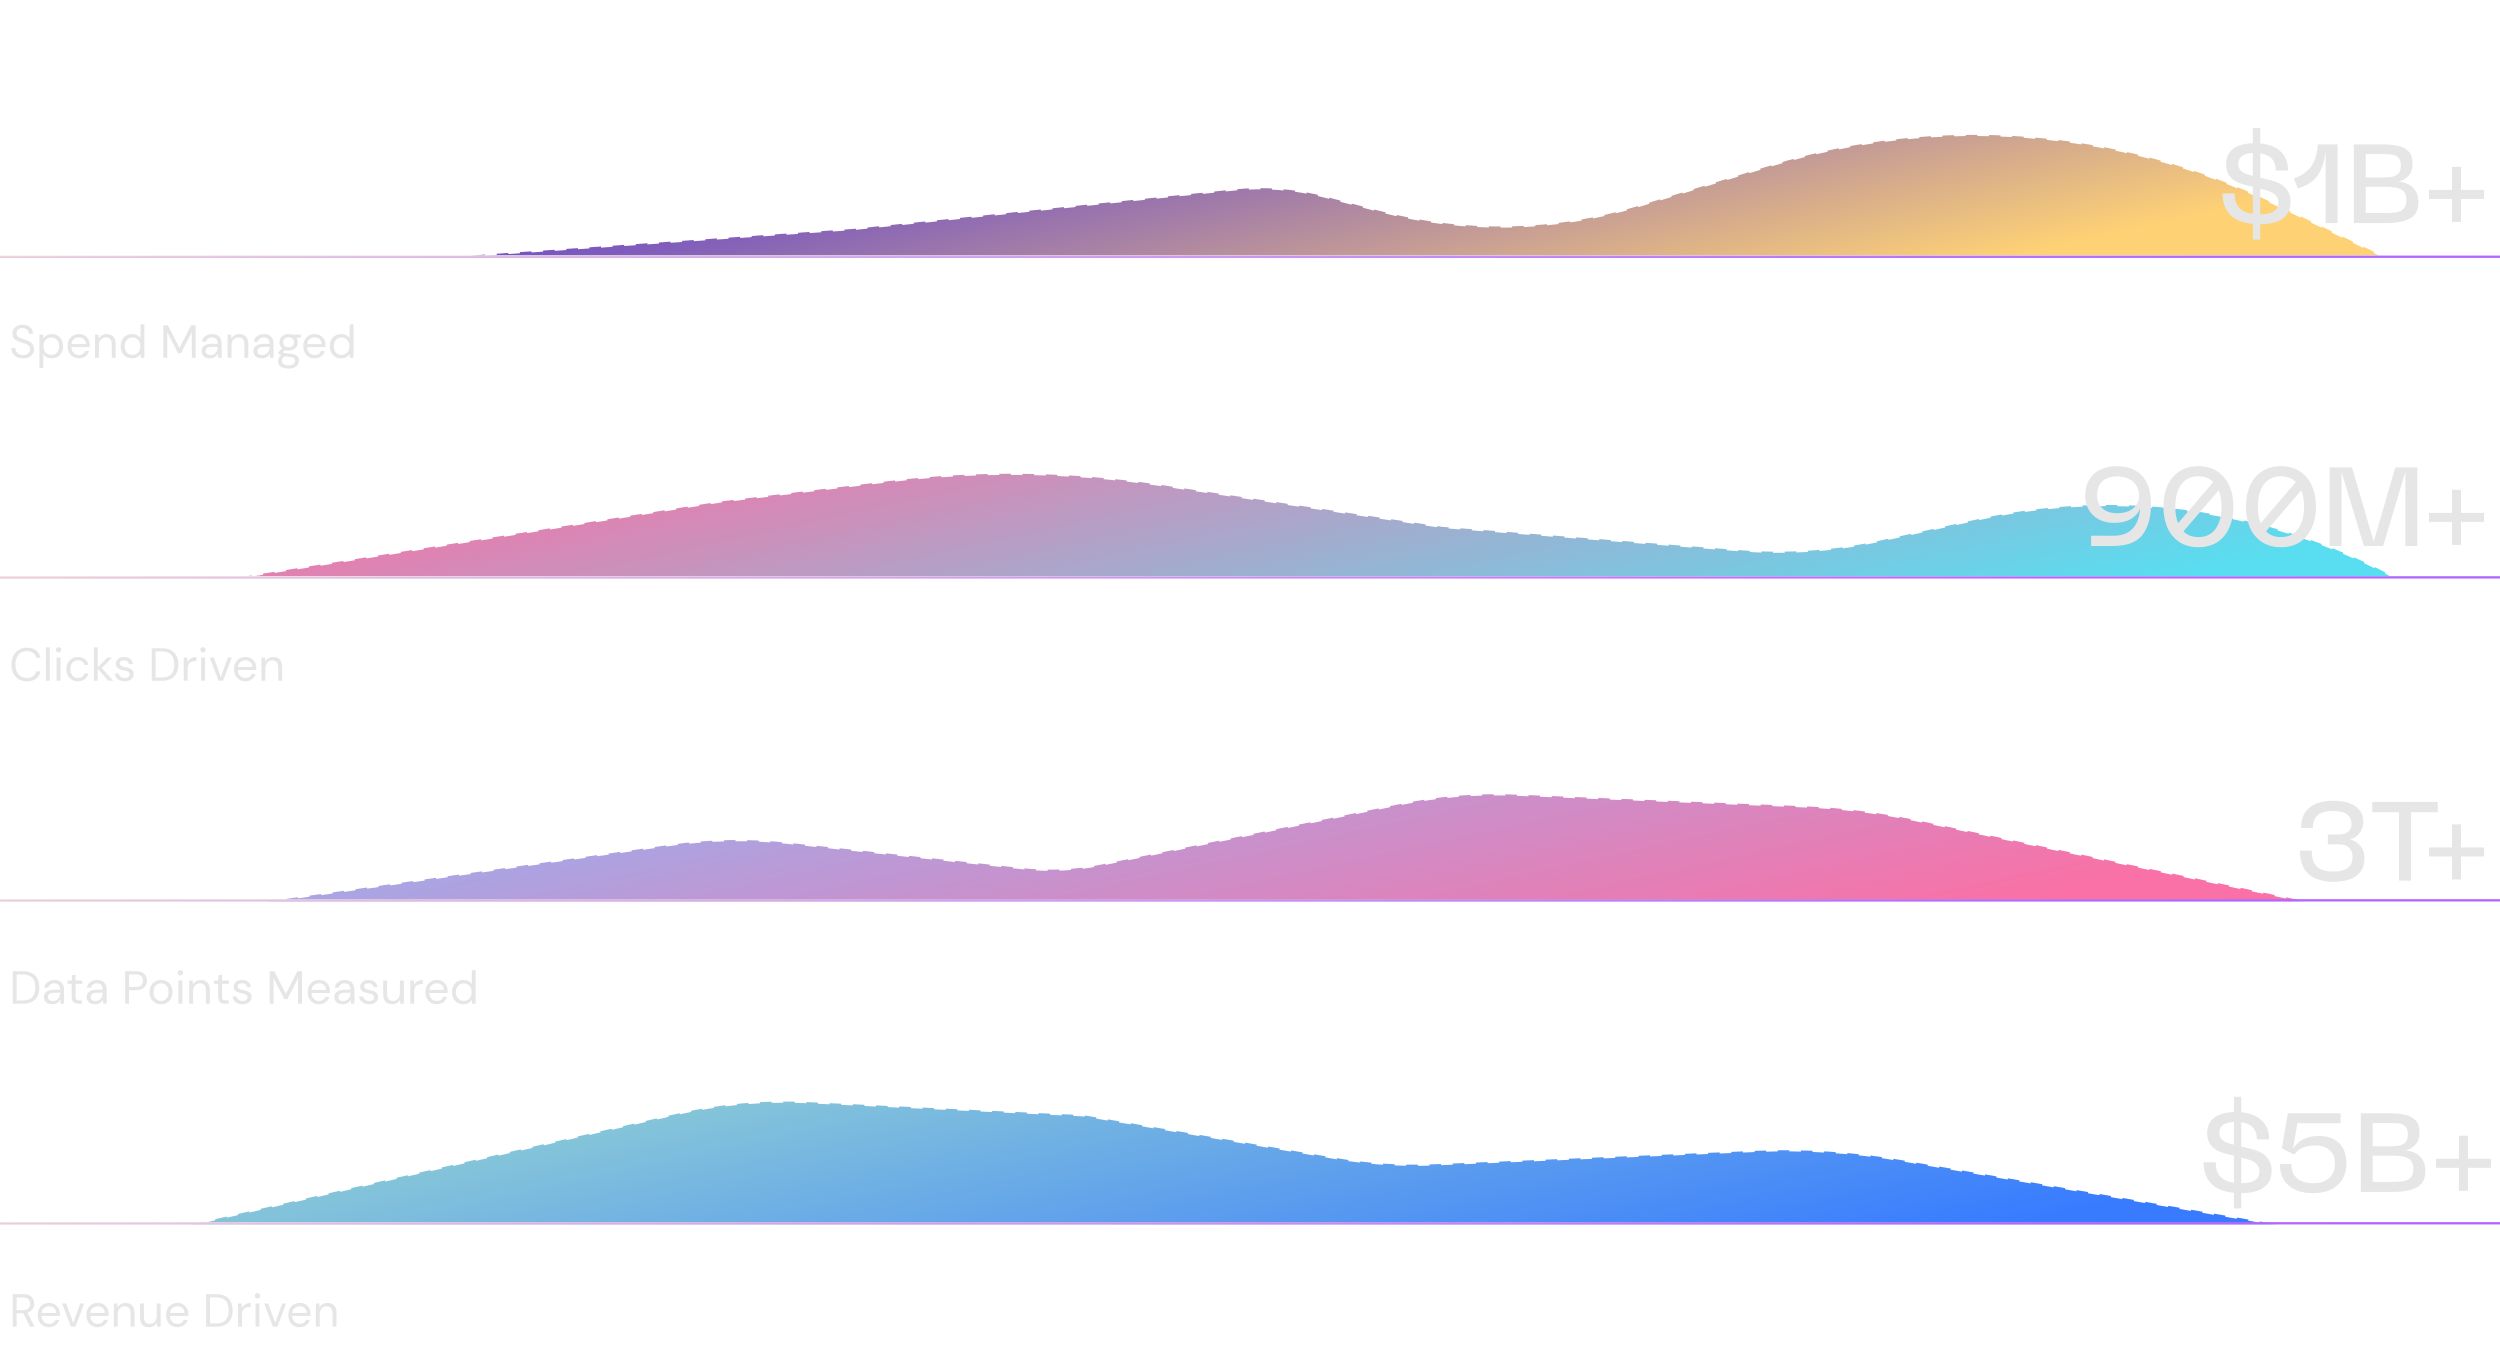 <svg width="1076" height="582" viewBox="0 0 1076 582" fill="none" xmlns="http://www.w3.org/2000/svg">
<g clip-path="url(#clip0_8152_3194)">
<g filter="url(#filter0_f_8152_3194)">
<path d="M550.785 122H30L367.5 98.5L530.899 81.561C544.049 80.198 557.337 81.217 570.126 84.568L593.995 90.823C630.609 100.418 669.17 99.638 705.365 88.569L762.746 71.022C834.269 49.15 911.412 55.068 978.762 87.595L1050 122H550.785Z" fill="url(#paint0_linear_8152_3194)"/>
<path d="M550.785 122H30L367.5 98.5L530.899 81.561C544.049 80.198 557.337 81.217 570.126 84.568L593.995 90.823C630.609 100.418 669.17 99.638 705.365 88.569L762.746 71.022C834.269 49.15 911.412 55.068 978.762 87.595L1050 122H550.785Z" stroke="white" stroke-dasharray="5 5"/>
</g>
</g>
<g clip-path="url(#clip1_8152_3194)">
<g filter="url(#filter1_f_8152_3194)">
<path d="M550.785 260H30L309.739 215.868L382.81 207.037C421.458 202.367 460.558 202.906 499.063 208.639L620.877 226.777L749.277 236.824C769.185 238.382 789.213 237.008 808.722 232.748L851.887 223.32C920.17 208.406 991.583 221.628 1050 260H550.785Z" fill="url(#paint1_linear_8152_3194)"/>
<path d="M550.785 260H30L309.739 215.868L382.81 207.037C421.458 202.367 460.558 202.906 499.063 208.639L620.877 226.777L749.277 236.824C769.185 238.382 789.213 237.008 808.722 232.748L851.887 223.32C920.17 208.406 991.583 221.628 1050 260H550.785Z" stroke="white" stroke-dasharray="5 5"/>
</g>
</g>
<g clip-path="url(#clip2_8152_3194)">
<g filter="url(#filter2_f_8152_3194)">
<path d="M550.785 400H30L288.87 363.542C305.572 361.19 322.502 360.918 339.272 362.733L440.262 373.664C451.5 374.881 462.859 374.358 473.938 372.114L603.402 345.889C619.434 342.641 635.798 341.334 652.142 341.995L776.135 347.007C792.49 347.668 808.762 349.68 824.785 353.022L1050 400H550.785Z" fill="url(#paint2_linear_8152_3194)"/>
<path d="M550.785 400H30L288.87 363.542C305.572 361.19 322.502 360.918 339.272 362.733L440.262 373.664C451.5 374.881 462.859 374.358 473.938 372.114L603.402 345.889C619.434 342.641 635.798 341.334 652.142 341.995L776.135 347.007C792.49 347.668 808.762 349.68 824.785 353.022L1050 400H550.785Z" stroke="white" stroke-dasharray="5 5"/>
</g>
</g>
<g clip-path="url(#clip3_8152_3194)">
<g filter="url(#filter3_f_8152_3194)">
<path d="M550.785 539H30L292.046 479.208C310.1 475.089 328.632 473.447 347.13 474.327L466.259 480L574.981 498.416C589.047 500.799 603.324 501.699 617.577 501.103L755.888 495.318C776.829 494.442 797.804 495.785 818.462 499.325L1050 539H550.785Z" fill="url(#paint3_linear_8152_3194)"/>
<path d="M550.785 539H30L292.046 479.208C310.1 475.089 328.632 473.447 347.13 474.327L466.259 480L574.981 498.416C589.047 500.799 603.324 501.699 617.577 501.103L755.888 495.318C776.829 494.442 797.804 495.785 818.462 499.325L1050 539H550.785Z" stroke="white" stroke-dasharray="5 5"/>
</g>
</g>
<path d="M911.095 200.632C915.767 200.632 919.383 202.008 921.943 204.76C924.503 207.512 925.783 211.56 925.783 216.904C925.783 222.6 924.551 227.048 922.087 230.248C919.623 233.416 915.383 235 909.367 235H900.007V230.584H909.703C916.647 230.584 920.455 226.696 921.127 218.92C920.263 220.872 918.871 222.392 916.951 223.48C915.063 224.536 912.743 225.064 909.991 225.064C907.463 225.064 905.255 224.568 903.367 223.576C901.479 222.552 900.023 221.16 898.999 219.4C897.975 217.608 897.463 215.576 897.463 213.304C897.463 210.744 898.007 208.52 899.095 206.632C900.183 204.712 901.751 203.24 903.799 202.216C905.879 201.16 908.311 200.632 911.095 200.632ZM902.599 213.112C902.599 215.48 903.351 217.368 904.855 218.776C906.391 220.184 908.503 220.888 911.191 220.888C914.103 220.888 916.407 220.2 918.103 218.824C919.799 217.416 920.647 215.528 920.647 213.16C920.647 211.656 920.279 210.296 919.543 209.08C918.839 207.864 917.783 206.888 916.375 206.152C914.967 205.416 913.271 205.048 911.287 205.048C908.503 205.048 906.359 205.752 904.855 207.16C903.351 208.568 902.599 210.552 902.599 213.112ZM946.194 235.528C943.026 235.528 940.306 234.792 938.034 233.32C935.762 231.816 934.034 229.752 932.85 227.128C931.698 224.472 931.122 221.448 931.122 218.056C931.122 214.664 931.698 211.656 932.85 209.032C934.034 206.408 935.762 204.36 938.034 202.888C940.306 201.384 943.026 200.632 946.194 200.632C949.362 200.632 952.082 201.384 954.354 202.888C956.626 204.36 958.338 206.408 959.49 209.032C960.674 211.656 961.266 214.664 961.266 218.056C961.266 221.448 960.674 224.472 959.49 227.128C958.338 229.752 956.626 231.816 954.354 233.32C952.082 234.792 949.362 235.528 946.194 235.528ZM936.258 218.056C936.258 220.872 936.658 223.24 937.458 225.16L952.626 207.448C950.93 205.816 948.786 205 946.194 205C942.994 205 940.53 206.168 938.802 208.504C937.106 210.84 936.258 214.024 936.258 218.056ZM939.762 228.712C941.394 230.344 943.538 231.16 946.194 231.16C949.394 231.16 951.842 229.992 953.538 227.656C955.266 225.32 956.13 222.12 956.13 218.056C956.13 215.272 955.73 212.92 954.93 211L939.762 228.712ZM981.725 235.528C978.557 235.528 975.837 234.792 973.565 233.32C971.293 231.816 969.565 229.752 968.381 227.128C967.229 224.472 966.653 221.448 966.653 218.056C966.653 214.664 967.229 211.656 968.381 209.032C969.565 206.408 971.293 204.36 973.565 202.888C975.837 201.384 978.557 200.632 981.725 200.632C984.893 200.632 987.613 201.384 989.885 202.888C992.157 204.36 993.869 206.408 995.021 209.032C996.205 211.656 996.797 214.664 996.797 218.056C996.797 221.448 996.205 224.472 995.021 227.128C993.869 229.752 992.157 231.816 989.885 233.32C987.613 234.792 984.893 235.528 981.725 235.528ZM971.789 218.056C971.789 220.872 972.189 223.24 972.989 225.16L988.157 207.448C986.461 205.816 984.317 205 981.725 205C978.525 205 976.061 206.168 974.333 208.504C972.637 210.84 971.789 214.024 971.789 218.056ZM975.293 228.712C976.925 230.344 979.069 231.16 981.725 231.16C984.925 231.16 987.373 229.992 989.069 227.656C990.797 225.32 991.661 222.12 991.661 218.056C991.661 215.272 991.261 212.92 990.461 211L975.293 228.712ZM1002.67 201.16H1012.32L1021.63 233.176L1030.94 201.16H1040.4V235H1035.26V203.176L1025.71 235H1017.41L1007.81 203.176V235H1002.67V201.16ZM1055.32 220.744V210.808H1059.21V220.744H1069.15V224.632H1059.21V234.52H1055.32V224.632H1045.43V220.744H1055.32Z" fill="#E6E6E6"/>
<path d="M994.987 366.088C994.987 369.352 995.739 371.672 997.243 373.048C998.747 374.424 1001.07 375.112 1004.2 375.112C1009.77 375.112 1012.55 373.032 1012.55 368.872C1012.55 367.144 1012.03 365.8 1010.97 364.84C1009.91 363.88 1008.46 363.4 1006.6 363.4H1001.9V359.176H1006.6C1008.39 359.176 1009.75 358.776 1010.68 357.976C1011.61 357.176 1012.07 356.072 1012.07 354.664C1012.07 350.92 1009.42 349.048 1004.11 349.048C1001.13 349.048 998.939 349.64 997.531 350.824C996.155 352.008 995.467 353.848 995.467 356.344H990.379C990.379 352.44 991.595 349.512 994.027 347.56C996.491 345.608 999.947 344.632 1004.39 344.632C1008.43 344.632 1011.56 345.432 1013.8 347.032C1016.04 348.632 1017.16 350.824 1017.16 353.608C1017.16 355.528 1016.63 357.176 1015.58 358.552C1014.55 359.928 1013.15 360.824 1011.35 361.24C1013.18 361.72 1014.68 362.648 1015.87 364.024C1017.05 365.4 1017.64 367.224 1017.64 369.496C1017.64 372.76 1016.47 375.256 1014.14 376.984C1011.8 378.68 1008.57 379.528 1004.44 379.528C999.867 379.528 996.299 378.456 993.739 376.312C991.179 374.136 989.899 370.728 989.899 366.088H994.987ZM1049.19 345.16V349.576H1037.67V379H1032.53V349.576H1021.01V345.16H1049.19ZM1055.32 364.744V354.808H1059.21V364.744H1069.15V368.632H1059.21V378.52H1055.32V368.632H1045.43V364.744H1055.32Z" fill="#E6E6E6"/>
<path d="M977.699 503.832C977.699 510.2 973.347 513.432 964.643 513.528V520.104H961.475V513.384C957.155 512.968 953.891 511.64 951.683 509.4C949.507 507.16 948.419 504.104 948.419 500.232H953.651C953.651 502.856 954.291 504.904 955.571 506.376C956.883 507.816 958.851 508.712 961.475 509.064V497.4L957.491 496.392C952.467 495.08 949.955 492.2 949.955 487.752C949.955 484.872 950.931 482.664 952.883 481.128C954.867 479.592 957.731 478.76 961.475 478.632V472.056H964.643V478.728C968.547 479.08 971.523 480.28 973.571 482.328C975.619 484.344 976.643 487.032 976.643 490.392H971.363C971.363 486.104 969.123 483.64 964.643 483V493.464L969.539 494.664C972.259 495.368 974.291 496.504 975.635 498.072C977.011 499.608 977.699 501.528 977.699 503.832ZM955.187 487.608C955.187 488.728 955.555 489.672 956.291 490.44C957.027 491.208 958.227 491.816 959.891 492.264L961.475 492.648V482.856C957.283 483.048 955.187 484.632 955.187 487.608ZM964.643 509.256C967.331 509.224 969.299 508.792 970.547 507.96C971.827 507.096 972.467 505.8 972.467 504.072C972.467 502.856 972.035 501.816 971.171 500.952C970.339 500.056 969.059 499.384 967.331 498.936L964.643 498.264V509.256ZM995.491 513.528C991.171 513.528 987.715 512.456 985.123 510.312C982.531 508.168 981.235 505.064 981.235 501H986.227C986.227 503.656 987.027 505.704 988.627 507.144C990.259 508.552 992.563 509.256 995.539 509.256C998.547 509.256 1000.87 508.52 1002.5 507.048C1004.13 505.544 1004.95 503.432 1004.95 500.712C1004.95 498.216 1004.18 496.312 1002.64 495C1001.14 493.656 999.043 492.984 996.355 492.984C992.259 492.984 989.299 494.312 987.475 496.968L982.099 494.232L984.691 479.16H1007.39V483.432H988.819L986.899 494.472C989.171 490.76 992.867 488.904 997.987 488.904C1001.7 488.904 1004.61 489.928 1006.72 491.976C1008.83 494.024 1009.89 496.888 1009.89 500.568C1009.89 504.664 1008.61 507.848 1006.05 510.12C1003.49 512.392 999.971 513.528 995.491 513.528ZM1016.08 479.16H1028.08C1031.12 479.16 1033.6 479.4 1035.52 479.88C1037.44 480.36 1038.89 481.208 1039.89 482.424C1040.88 483.608 1041.37 485.272 1041.37 487.416C1041.37 489.592 1040.78 491.336 1039.6 492.648C1038.45 493.96 1037.02 494.792 1035.33 495.144C1037.98 495.4 1040.06 496.28 1041.57 497.784C1043.1 499.256 1043.87 501.32 1043.87 503.976C1043.87 507.336 1042.67 509.688 1040.27 511.032C1037.87 512.344 1034.38 513 1029.81 513H1016.08V479.16ZM1030 508.68C1032.01 508.68 1033.63 508.552 1034.85 508.296C1036.09 508.008 1037.04 507.464 1037.68 506.664C1038.35 505.832 1038.69 504.632 1038.69 503.064C1038.69 500.856 1037.97 499.368 1036.53 498.6C1035.12 497.8 1032.94 497.4 1030 497.4H1021.21V508.68H1030ZM1028.41 493.368C1030.21 493.368 1031.66 493.256 1032.78 493.032C1033.9 492.776 1034.77 492.296 1035.37 491.592C1036.01 490.856 1036.33 489.784 1036.33 488.376C1036.33 486.84 1036.03 485.72 1035.42 485.016C1034.81 484.28 1033.98 483.816 1032.93 483.624C1031.87 483.432 1030.37 483.336 1028.41 483.336H1021.21V493.368H1028.41ZM1058.32 498.744V488.808H1062.21V498.744H1072.15V502.632H1062.21V512.52H1058.32V502.632H1048.43V498.744H1058.32Z" fill="#E6E6E6"/>
<path d="M9.94 154.24C8.913 154.24 8.02 154.053 7.26 153.68C6.5 153.307 5.913 152.787 5.5 152.12C5.087 151.453 4.88 150.68 4.88 149.8H6.64C6.64 150.347 6.767 150.853 7.02 151.32C7.273 151.773 7.64 152.14 8.12 152.42C8.613 152.687 9.22 152.82 9.94 152.82C10.567 152.82 11.1 152.72 11.54 152.52C11.993 152.307 12.333 152.02 12.56 151.66C12.8 151.3 12.92 150.893 12.92 150.44C12.92 149.88 12.8 149.433 12.56 149.1C12.333 148.753 12.013 148.473 11.6 148.26C11.2 148.047 10.733 147.86 10.2 147.7C9.68 147.54 9.133 147.36 8.56 147.16C7.48 146.787 6.673 146.327 6.14 145.78C5.62 145.22 5.36 144.493 5.36 143.6C5.36 142.84 5.533 142.173 5.88 141.6C6.24 141.027 6.747 140.58 7.4 140.26C8.067 139.927 8.853 139.76 9.76 139.76C10.653 139.76 11.427 139.927 12.08 140.26C12.747 140.593 13.267 141.053 13.64 141.64C14.013 142.213 14.2 142.88 14.2 143.64H12.44C12.44 143.253 12.34 142.873 12.14 142.5C11.94 142.127 11.633 141.82 11.22 141.58C10.82 141.327 10.313 141.2 9.7 141.2C9.193 141.187 8.74 141.273 8.34 141.46C7.953 141.633 7.647 141.887 7.42 142.22C7.207 142.553 7.1 142.96 7.1 143.44C7.1 143.893 7.193 144.26 7.38 144.54C7.58 144.82 7.86 145.06 8.22 145.26C8.593 145.447 9.027 145.62 9.52 145.78C10.013 145.94 10.56 146.12 11.16 146.32C11.84 146.547 12.44 146.827 12.96 147.16C13.493 147.48 13.907 147.893 14.2 148.4C14.507 148.907 14.66 149.553 14.66 150.34C14.66 151.007 14.48 151.64 14.12 152.24C13.773 152.827 13.253 153.307 12.56 153.68C11.867 154.053 10.993 154.24 9.94 154.24ZM16.962 158.4V144.02H18.482L18.642 145.66C18.855 145.34 19.129 145.04 19.462 144.76C19.795 144.467 20.195 144.233 20.662 144.06C21.129 143.873 21.669 143.78 22.282 143.78C23.255 143.78 24.109 144.013 24.842 144.48C25.575 144.933 26.142 145.553 26.542 146.34C26.955 147.127 27.162 148.027 27.162 149.04C27.162 150.04 26.955 150.933 26.542 151.72C26.142 152.507 25.569 153.127 24.822 153.58C24.089 154.02 23.235 154.24 22.262 154.24C21.449 154.24 20.729 154.073 20.102 153.74C19.475 153.407 18.989 152.94 18.642 152.34V158.4H16.962ZM22.082 152.78C22.735 152.78 23.315 152.627 23.822 152.32C24.342 152 24.742 151.56 25.022 151C25.315 150.427 25.462 149.76 25.462 149C25.462 148.253 25.315 147.6 25.022 147.04C24.742 146.467 24.342 146.027 23.822 145.72C23.315 145.4 22.735 145.24 22.082 145.24C21.415 145.24 20.822 145.4 20.302 145.72C19.795 146.027 19.395 146.467 19.102 147.04C18.822 147.6 18.682 148.253 18.682 149C18.682 149.76 18.822 150.427 19.102 151C19.395 151.56 19.795 152 20.302 152.32C20.822 152.627 21.415 152.78 22.082 152.78ZM33.961 154.24C33.014 154.24 32.174 154.027 31.441 153.6C30.708 153.16 30.128 152.547 29.701 151.76C29.288 150.973 29.081 150.053 29.081 149C29.081 147.947 29.288 147.033 29.701 146.26C30.114 145.473 30.688 144.867 31.421 144.44C32.168 144 33.028 143.78 34.001 143.78C34.974 143.78 35.808 144 36.501 144.44C37.194 144.867 37.721 145.433 38.081 146.14C38.454 146.847 38.641 147.62 38.641 148.46C38.641 148.593 38.641 148.733 38.641 148.88C38.641 149.027 38.634 149.193 38.621 149.38H30.341V148.08H36.981C36.954 147.173 36.654 146.467 36.081 145.96C35.521 145.453 34.814 145.2 33.961 145.2C33.388 145.2 32.854 145.327 32.361 145.58C31.868 145.833 31.468 146.207 31.161 146.7C30.868 147.193 30.721 147.807 30.721 148.54V149.1C30.721 149.927 30.874 150.62 31.181 151.18C31.488 151.727 31.888 152.14 32.381 152.42C32.874 152.687 33.401 152.82 33.961 152.82C34.654 152.82 35.228 152.667 35.681 152.36C36.148 152.04 36.488 151.607 36.701 151.06H38.361C38.188 151.66 37.901 152.2 37.501 152.68C37.114 153.16 36.621 153.54 36.021 153.82C35.434 154.1 34.748 154.24 33.961 154.24ZM40.888 154V144.02H42.408L42.508 145.78C42.828 145.167 43.288 144.68 43.888 144.32C44.488 143.96 45.168 143.78 45.928 143.78C46.715 143.78 47.395 143.94 47.968 144.26C48.541 144.567 48.988 145.04 49.308 145.68C49.628 146.32 49.788 147.127 49.788 148.1V154H48.108V148.28C48.108 147.267 47.881 146.507 47.428 146C46.988 145.48 46.361 145.22 45.548 145.22C44.974 145.22 44.461 145.36 44.008 145.64C43.568 145.907 43.215 146.307 42.948 146.84C42.694 147.36 42.568 148 42.568 148.76V154H40.888ZM56.833 154.24C55.859 154.24 54.999 154.013 54.253 153.56C53.519 153.107 52.946 152.487 52.533 151.7C52.133 150.9 51.933 149.993 51.933 148.98C51.933 147.98 52.133 147.087 52.533 146.3C52.946 145.513 53.526 144.9 54.273 144.46C55.019 144.007 55.879 143.78 56.853 143.78C57.666 143.78 58.386 143.947 59.013 144.28C59.653 144.613 60.139 145.08 60.473 145.68V139.6H62.153V154H60.633L60.473 152.36C60.259 152.68 59.986 152.987 59.653 153.28C59.319 153.56 58.919 153.793 58.453 153.98C57.986 154.153 57.446 154.24 56.833 154.24ZM57.033 152.78C57.699 152.78 58.286 152.627 58.793 152.32C59.299 152 59.693 151.56 59.973 151C60.266 150.427 60.413 149.76 60.413 149C60.413 148.253 60.266 147.6 59.973 147.04C59.693 146.467 59.299 146.027 58.793 145.72C58.286 145.4 57.699 145.24 57.033 145.24C56.379 145.24 55.793 145.4 55.273 145.72C54.766 146.027 54.366 146.467 54.073 147.04C53.793 147.6 53.653 148.253 53.653 149C53.653 149.76 53.793 150.427 54.073 151C54.366 151.56 54.766 152 55.273 152.32C55.793 152.627 56.379 152.78 57.033 152.78ZM70.304 154V140H72.264L77.264 149.78L82.244 140H84.224V154H82.544V143L77.904 152.02H76.644L71.984 143.02V154H70.304ZM90.399 154.24C89.572 154.24 88.885 154.1 88.339 153.82C87.805 153.54 87.405 153.167 87.139 152.7C86.872 152.22 86.739 151.707 86.739 151.16C86.739 150.48 86.912 149.907 87.259 149.44C87.619 148.973 88.119 148.613 88.759 148.36C89.399 148.107 90.159 147.98 91.039 147.98H93.719C93.719 147.367 93.619 146.853 93.419 146.44C93.232 146.027 92.952 145.72 92.579 145.52C92.205 145.307 91.752 145.2 91.219 145.2C90.579 145.2 90.019 145.367 89.539 145.7C89.059 146.02 88.765 146.487 88.659 147.1H86.939C87.019 146.38 87.265 145.78 87.679 145.3C88.092 144.807 88.612 144.433 89.239 144.18C89.865 143.913 90.525 143.78 91.219 143.78C92.139 143.78 92.905 143.953 93.519 144.3C94.145 144.633 94.612 145.107 94.919 145.72C95.239 146.32 95.399 147.027 95.399 147.84V154H93.899L93.799 152.22C93.665 152.5 93.492 152.767 93.279 153.02C93.079 153.26 92.839 153.473 92.559 153.66C92.292 153.833 91.979 153.973 91.619 154.08C91.259 154.187 90.852 154.24 90.399 154.24ZM90.659 152.82C91.139 152.82 91.565 152.727 91.939 152.54C92.325 152.34 92.652 152.073 92.919 151.74C93.185 151.407 93.385 151.033 93.519 150.62C93.652 150.207 93.719 149.773 93.719 149.32V149.28H91.179C90.525 149.28 89.999 149.36 89.599 149.52C89.212 149.68 88.932 149.893 88.759 150.16C88.585 150.427 88.499 150.733 88.499 151.08C88.499 151.427 88.579 151.733 88.739 152C88.899 152.267 89.139 152.473 89.459 152.62C89.792 152.753 90.192 152.82 90.659 152.82ZM97.958 154V144.02H99.478L99.578 145.78C99.898 145.167 100.358 144.68 100.958 144.32C101.558 143.96 102.238 143.78 102.998 143.78C103.785 143.78 104.465 143.94 105.038 144.26C105.611 144.567 106.058 145.04 106.378 145.68C106.698 146.32 106.858 147.127 106.858 148.1V154H105.178V148.28C105.178 147.267 104.951 146.507 104.498 146C104.058 145.48 103.431 145.22 102.618 145.22C102.045 145.22 101.531 145.36 101.078 145.64C100.638 145.907 100.285 146.307 100.018 146.84C99.765 147.36 99.638 148 99.638 148.76V154H97.958ZM112.723 154.24C111.896 154.24 111.21 154.1 110.663 153.82C110.13 153.54 109.73 153.167 109.463 152.7C109.196 152.22 109.063 151.707 109.063 151.16C109.063 150.48 109.236 149.907 109.583 149.44C109.943 148.973 110.443 148.613 111.083 148.36C111.723 148.107 112.483 147.98 113.363 147.98H116.043C116.043 147.367 115.943 146.853 115.743 146.44C115.556 146.027 115.276 145.72 114.903 145.52C114.53 145.307 114.076 145.2 113.543 145.2C112.903 145.2 112.343 145.367 111.863 145.7C111.383 146.02 111.09 146.487 110.983 147.1H109.263C109.343 146.38 109.59 145.78 110.003 145.3C110.416 144.807 110.936 144.433 111.563 144.18C112.19 143.913 112.85 143.78 113.543 143.78C114.463 143.78 115.23 143.953 115.843 144.3C116.47 144.633 116.936 145.107 117.243 145.72C117.563 146.32 117.723 147.027 117.723 147.84V154H116.223L116.123 152.22C115.99 152.5 115.816 152.767 115.603 153.02C115.403 153.26 115.163 153.473 114.883 153.66C114.616 153.833 114.303 153.973 113.943 154.08C113.583 154.187 113.176 154.24 112.723 154.24ZM112.983 152.82C113.463 152.82 113.89 152.727 114.263 152.54C114.65 152.34 114.976 152.073 115.243 151.74C115.51 151.407 115.71 151.033 115.843 150.62C115.976 150.207 116.043 149.773 116.043 149.32V149.28H113.503C112.85 149.28 112.323 149.36 111.923 149.52C111.536 149.68 111.256 149.893 111.083 150.16C110.91 150.427 110.823 150.733 110.823 151.08C110.823 151.427 110.903 151.733 111.063 152C111.223 152.267 111.463 152.473 111.783 152.62C112.116 152.753 112.516 152.82 112.983 152.82ZM124.242 158.64C123.349 158.64 122.549 158.52 121.842 158.28C121.149 158.053 120.609 157.7 120.222 157.22C119.836 156.74 119.642 156.147 119.642 155.44C119.642 155.147 119.702 154.827 119.822 154.48C119.956 154.133 120.176 153.793 120.482 153.46C120.802 153.127 121.249 152.827 121.822 152.56L122.962 153.24C122.282 153.533 121.829 153.867 121.602 154.24C121.389 154.627 121.282 154.973 121.282 155.28C121.282 155.72 121.409 156.087 121.662 156.38C121.916 156.673 122.269 156.893 122.722 157.04C123.176 157.187 123.682 157.26 124.242 157.26C124.802 157.26 125.289 157.173 125.702 157C126.116 156.84 126.436 156.613 126.662 156.32C126.889 156.027 127.002 155.68 127.002 155.28C127.002 154.84 126.829 154.46 126.482 154.14C126.149 153.833 125.502 153.653 124.542 153.6C123.756 153.547 123.096 153.473 122.562 153.38C122.029 153.287 121.589 153.18 121.242 153.06C120.896 152.927 120.602 152.78 120.362 152.62C120.136 152.46 119.929 152.293 119.742 152.12V151.66L121.702 149.74L123.122 150.26L121.142 152.06L121.402 151.38C121.549 151.487 121.689 151.587 121.822 151.68C121.956 151.76 122.136 151.833 122.362 151.9C122.589 151.967 122.902 152.027 123.302 152.08C123.716 152.133 124.256 152.187 124.922 152.24C125.816 152.307 126.536 152.467 127.082 152.72C127.642 152.973 128.042 153.313 128.282 153.74C128.536 154.167 128.662 154.66 128.662 155.22C128.662 155.793 128.502 156.34 128.182 156.86C127.876 157.38 127.396 157.807 126.742 158.14C126.102 158.473 125.269 158.64 124.242 158.64ZM124.222 150.86C123.382 150.86 122.669 150.707 122.082 150.4C121.496 150.08 121.049 149.653 120.742 149.12C120.436 148.573 120.282 147.973 120.282 147.32C120.282 146.667 120.436 146.073 120.742 145.54C121.049 145.007 121.496 144.58 122.082 144.26C122.669 143.94 123.382 143.78 124.222 143.78C125.062 143.78 125.776 143.94 126.362 144.26C126.949 144.58 127.396 145.007 127.702 145.54C128.009 146.073 128.162 146.667 128.162 147.32C128.162 147.973 128.009 148.573 127.702 149.12C127.396 149.653 126.949 150.08 126.362 150.4C125.776 150.707 125.062 150.86 124.222 150.86ZM124.222 149.48C124.929 149.48 125.489 149.3 125.902 148.94C126.329 148.567 126.542 148.027 126.542 147.32C126.542 146.627 126.329 146.1 125.902 145.74C125.489 145.367 124.929 145.18 124.222 145.18C123.516 145.18 122.949 145.367 122.522 145.74C122.096 146.1 121.882 146.627 121.882 147.32C121.882 148.027 122.096 148.567 122.522 148.94C122.949 149.3 123.516 149.48 124.222 149.48ZM125.842 145.44L125.342 144.02H129.462V145.28L125.842 145.44ZM135.426 154.24C134.479 154.24 133.639 154.027 132.906 153.6C132.173 153.16 131.593 152.547 131.166 151.76C130.753 150.973 130.546 150.053 130.546 149C130.546 147.947 130.753 147.033 131.166 146.26C131.579 145.473 132.153 144.867 132.886 144.44C133.633 144 134.493 143.78 135.466 143.78C136.439 143.78 137.273 144 137.966 144.44C138.659 144.867 139.186 145.433 139.546 146.14C139.919 146.847 140.106 147.62 140.106 148.46C140.106 148.593 140.106 148.733 140.106 148.88C140.106 149.027 140.099 149.193 140.086 149.38H131.806V148.08H138.446C138.419 147.173 138.119 146.467 137.546 145.96C136.986 145.453 136.279 145.2 135.426 145.2C134.853 145.2 134.319 145.327 133.826 145.58C133.333 145.833 132.933 146.207 132.626 146.7C132.333 147.193 132.186 147.807 132.186 148.54V149.1C132.186 149.927 132.339 150.62 132.646 151.18C132.953 151.727 133.353 152.14 133.846 152.42C134.339 152.687 134.866 152.82 135.426 152.82C136.119 152.82 136.693 152.667 137.146 152.36C137.613 152.04 137.953 151.607 138.166 151.06H139.826C139.653 151.66 139.366 152.2 138.966 152.68C138.579 153.16 138.086 153.54 137.486 153.82C136.899 154.1 136.213 154.24 135.426 154.24ZM146.833 154.24C145.859 154.24 144.999 154.013 144.253 153.56C143.519 153.107 142.946 152.487 142.533 151.7C142.133 150.9 141.933 149.993 141.933 148.98C141.933 147.98 142.133 147.087 142.533 146.3C142.946 145.513 143.526 144.9 144.273 144.46C145.019 144.007 145.879 143.78 146.853 143.78C147.666 143.78 148.386 143.947 149.013 144.28C149.653 144.613 150.139 145.08 150.473 145.68V139.6H152.153V154H150.633L150.473 152.36C150.259 152.68 149.986 152.987 149.653 153.28C149.319 153.56 148.919 153.793 148.453 153.98C147.986 154.153 147.446 154.24 146.833 154.24ZM147.033 152.78C147.699 152.78 148.286 152.627 148.793 152.32C149.299 152 149.693 151.56 149.973 151C150.266 150.427 150.413 149.76 150.413 149C150.413 148.253 150.266 147.6 149.973 147.04C149.693 146.467 149.299 146.027 148.793 145.72C148.286 145.4 147.699 145.24 147.033 145.24C146.379 145.24 145.793 145.4 145.273 145.72C144.766 146.027 144.366 146.467 144.073 147.04C143.793 147.6 143.653 148.253 143.653 149C143.653 149.76 143.793 150.427 144.073 151C144.366 151.56 144.766 152 145.273 152.32C145.793 152.627 146.379 152.78 147.033 152.78Z" fill="#E6E6E6"/>
<path d="M11.6 293.24C10.227 293.24 9.04 292.94 8.04 292.34C7.053 291.727 6.287 290.88 5.74 289.8C5.207 288.707 4.94 287.44 4.94 286C4.94 284.56 5.207 283.3 5.74 282.22C6.287 281.127 7.053 280.28 8.04 279.68C9.04 279.067 10.227 278.76 11.6 278.76C13.213 278.76 14.52 279.14 15.52 279.9C16.52 280.66 17.16 281.733 17.44 283.12H15.58C15.367 282.253 14.933 281.56 14.28 281.04C13.627 280.507 12.733 280.24 11.6 280.24C10.6 280.24 9.727 280.473 8.98 280.94C8.247 281.393 7.673 282.053 7.26 282.92C6.86 283.773 6.66 284.8 6.66 286C6.66 287.2 6.86 288.233 7.26 289.1C7.673 289.953 8.247 290.613 8.98 291.08C9.727 291.533 10.6 291.76 11.6 291.76C12.733 291.76 13.627 291.507 14.28 291C14.933 290.48 15.367 289.793 15.58 288.94H17.44C17.16 290.287 16.52 291.34 15.52 292.1C14.52 292.86 13.213 293.24 11.6 293.24ZM19.755 293V278.6H21.435V293H19.755ZM24.369 293V283.02H26.049V293H24.369ZM25.209 280.84C24.875 280.84 24.595 280.733 24.369 280.52C24.155 280.293 24.049 280.013 24.049 279.68C24.049 279.347 24.155 279.08 24.369 278.88C24.595 278.667 24.875 278.56 25.209 278.56C25.529 278.56 25.802 278.667 26.029 278.88C26.255 279.08 26.369 279.347 26.369 279.68C26.369 280.013 26.255 280.293 26.029 280.52C25.802 280.733 25.529 280.84 25.209 280.84ZM33.534 293.24C32.587 293.24 31.734 293.02 30.974 292.58C30.227 292.14 29.634 291.533 29.194 290.76C28.767 289.973 28.554 289.06 28.554 288.02C28.554 286.967 28.767 286.053 29.194 285.28C29.634 284.493 30.227 283.88 30.974 283.44C31.734 283 32.587 282.78 33.534 282.78C34.72 282.78 35.714 283.087 36.514 283.7C37.314 284.313 37.82 285.14 38.034 286.18H36.314C36.18 285.553 35.854 285.073 35.334 284.74C34.814 284.393 34.207 284.22 33.514 284.22C32.954 284.22 32.427 284.36 31.934 284.64C31.44 284.92 31.04 285.347 30.734 285.92C30.427 286.48 30.274 287.173 30.274 288C30.274 288.627 30.36 289.18 30.534 289.66C30.72 290.127 30.96 290.527 31.254 290.86C31.56 291.18 31.907 291.42 32.294 291.58C32.694 291.74 33.1 291.82 33.514 291.82C33.98 291.82 34.407 291.747 34.794 291.6C35.18 291.44 35.507 291.213 35.774 290.92C36.04 290.613 36.22 290.253 36.314 289.84H38.034C37.82 290.853 37.314 291.673 36.514 292.3C35.714 292.927 34.72 293.24 33.534 293.24ZM46.62 293L41.8 287.52L46.16 283.02H48.219L43.219 288.12L43.239 286.92L48.76 293H46.62ZM40.4 293V278.6H42.08V293H40.4ZM53.692 293.24C52.892 293.24 52.178 293.107 51.552 292.84C50.925 292.56 50.425 292.173 50.052 291.68C49.678 291.173 49.445 290.58 49.352 289.9H51.072C51.152 290.247 51.298 290.567 51.512 290.86C51.738 291.153 52.032 291.387 52.392 291.56C52.765 291.733 53.205 291.82 53.712 291.82C54.192 291.82 54.578 291.753 54.872 291.62C55.178 291.473 55.405 291.287 55.552 291.06C55.712 290.82 55.792 290.56 55.792 290.28C55.792 289.88 55.692 289.573 55.492 289.36C55.305 289.147 55.025 288.98 54.652 288.86C54.278 288.74 53.832 288.627 53.312 288.52C52.885 288.44 52.458 288.333 52.032 288.2C51.618 288.067 51.245 287.9 50.912 287.7C50.578 287.487 50.312 287.22 50.112 286.9C49.912 286.58 49.812 286.193 49.812 285.74C49.812 285.167 49.958 284.66 50.252 284.22C50.545 283.767 50.958 283.413 51.492 283.16C52.038 282.907 52.685 282.78 53.432 282.78C54.485 282.78 55.345 283.04 56.012 283.56C56.692 284.08 57.085 284.833 57.192 285.82H55.532C55.478 285.313 55.265 284.92 54.892 284.64C54.532 284.347 54.038 284.2 53.412 284.2C52.785 284.2 52.312 284.327 51.992 284.58C51.672 284.833 51.512 285.167 51.512 285.58C51.512 285.833 51.598 286.06 51.772 286.26C51.958 286.46 52.225 286.633 52.572 286.78C52.932 286.913 53.365 287.027 53.872 287.12C54.512 287.253 55.105 287.42 55.652 287.62C56.198 287.807 56.645 288.093 56.992 288.48C57.338 288.867 57.512 289.42 57.512 290.14C57.525 290.753 57.372 291.293 57.052 291.76C56.732 292.227 56.285 292.593 55.712 292.86C55.152 293.113 54.478 293.24 53.692 293.24ZM65.304 293V279H69.544C71.184 279 72.538 279.287 73.604 279.86C74.671 280.42 75.458 281.227 75.964 282.28C76.484 283.32 76.744 284.573 76.744 286.04C76.744 287.48 76.484 288.72 75.964 289.76C75.458 290.8 74.671 291.6 73.604 292.16C72.538 292.72 71.184 293 69.544 293H65.304ZM66.984 291.6H69.504C70.864 291.6 71.944 291.38 72.744 290.94C73.558 290.487 74.138 289.847 74.484 289.02C74.831 288.18 75.004 287.187 75.004 286.04C75.004 284.867 74.831 283.86 74.484 283.02C74.138 282.18 73.558 281.533 72.744 281.08C71.944 280.627 70.864 280.4 69.504 280.4H66.984V291.6ZM79.071 293V283.02H80.591L80.731 284.94C80.945 284.487 81.225 284.1 81.571 283.78C81.931 283.46 82.351 283.213 82.831 283.04C83.325 282.867 83.885 282.78 84.511 282.78V284.54H83.991C83.551 284.54 83.131 284.6 82.731 284.72C82.345 284.827 81.998 285.007 81.691 285.26C81.398 285.513 81.165 285.86 80.991 286.3C80.831 286.727 80.751 287.267 80.751 287.92V293H79.071ZM86.576 293V283.02H88.256V293H86.576ZM87.416 280.84C87.082 280.84 86.802 280.733 86.576 280.52C86.362 280.293 86.256 280.013 86.256 279.68C86.256 279.347 86.362 279.08 86.576 278.88C86.802 278.667 87.082 278.56 87.416 278.56C87.736 278.56 88.009 278.667 88.236 278.88C88.462 279.08 88.576 279.347 88.576 279.68C88.576 280.013 88.462 280.293 88.236 280.52C88.009 280.733 87.736 280.84 87.416 280.84ZM94.061 293L90.281 283.02H92.041L95.041 291.38L98.061 283.02H99.781L96.001 293H94.061ZM105.602 293.24C104.655 293.24 103.815 293.027 103.082 292.6C102.348 292.16 101.768 291.547 101.342 290.76C100.928 289.973 100.722 289.053 100.722 288C100.722 286.947 100.928 286.033 101.342 285.26C101.755 284.473 102.328 283.867 103.062 283.44C103.808 283 104.668 282.78 105.642 282.78C106.615 282.78 107.448 283 108.142 283.44C108.835 283.867 109.362 284.433 109.722 285.14C110.095 285.847 110.282 286.62 110.282 287.46C110.282 287.593 110.282 287.733 110.282 287.88C110.282 288.027 110.275 288.193 110.262 288.38H101.982V287.08H108.622C108.595 286.173 108.295 285.467 107.722 284.96C107.162 284.453 106.455 284.2 105.602 284.2C105.028 284.2 104.495 284.327 104.002 284.58C103.508 284.833 103.108 285.207 102.802 285.7C102.508 286.193 102.362 286.807 102.362 287.54V288.1C102.362 288.927 102.515 289.62 102.822 290.18C103.128 290.727 103.528 291.14 104.022 291.42C104.515 291.687 105.042 291.82 105.602 291.82C106.295 291.82 106.868 291.667 107.322 291.36C107.788 291.04 108.128 290.607 108.342 290.06H110.002C109.828 290.66 109.542 291.2 109.142 291.68C108.755 292.16 108.262 292.54 107.662 292.82C107.075 293.1 106.388 293.24 105.602 293.24ZM112.528 293V283.02H114.048L114.148 284.78C114.468 284.167 114.928 283.68 115.528 283.32C116.128 282.96 116.808 282.78 117.568 282.78C118.355 282.78 119.035 282.94 119.608 283.26C120.182 283.567 120.628 284.04 120.948 284.68C121.268 285.32 121.428 286.127 121.428 287.1V293H119.748V287.28C119.748 286.267 119.522 285.507 119.068 285C118.628 284.48 118.002 284.22 117.188 284.22C116.615 284.22 116.102 284.36 115.648 284.64C115.208 284.907 114.855 285.307 114.588 285.84C114.335 286.36 114.208 287 114.208 287.76V293H112.528Z" fill="#E6E6E6"/>
<path d="M5.48 432V418H9.72C11.36 418 12.713 418.287 13.78 418.86C14.847 419.42 15.633 420.227 16.14 421.28C16.66 422.32 16.92 423.573 16.92 425.04C16.92 426.48 16.66 427.72 16.14 428.76C15.633 429.8 14.847 430.6 13.78 431.16C12.713 431.72 11.36 432 9.72 432H5.48ZM7.16 430.6H9.68C11.04 430.6 12.12 430.38 12.92 429.94C13.733 429.487 14.313 428.847 14.66 428.02C15.007 427.18 15.18 426.187 15.18 425.04C15.18 423.867 15.007 422.86 14.66 422.02C14.313 421.18 13.733 420.533 12.92 420.08C12.12 419.627 11.04 419.4 9.68 419.4H7.16V430.6ZM22.547 432.24C21.721 432.24 21.034 432.1 20.487 431.82C19.954 431.54 19.554 431.167 19.287 430.7C19.02 430.22 18.887 429.707 18.887 429.16C18.887 428.48 19.061 427.907 19.407 427.44C19.767 426.973 20.267 426.613 20.907 426.36C21.547 426.107 22.307 425.98 23.187 425.98H25.867C25.867 425.367 25.767 424.853 25.567 424.44C25.381 424.027 25.101 423.72 24.727 423.52C24.354 423.307 23.901 423.2 23.367 423.2C22.727 423.2 22.167 423.367 21.687 423.7C21.207 424.02 20.914 424.487 20.807 425.1H19.087C19.167 424.38 19.414 423.78 19.827 423.3C20.241 422.807 20.761 422.433 21.387 422.18C22.014 421.913 22.674 421.78 23.367 421.78C24.287 421.78 25.054 421.953 25.667 422.3C26.294 422.633 26.761 423.107 27.067 423.72C27.387 424.32 27.547 425.027 27.547 425.84V432H26.047L25.947 430.22C25.814 430.5 25.64 430.767 25.427 431.02C25.227 431.26 24.987 431.473 24.707 431.66C24.441 431.833 24.127 431.973 23.767 432.08C23.407 432.187 23 432.24 22.547 432.24ZM22.807 430.82C23.287 430.82 23.714 430.727 24.087 430.54C24.474 430.34 24.8 430.073 25.067 429.74C25.334 429.407 25.534 429.033 25.667 428.62C25.8 428.207 25.867 427.773 25.867 427.32V427.28H23.327C22.674 427.28 22.147 427.36 21.747 427.52C21.36 427.68 21.081 427.893 20.907 428.16C20.734 428.427 20.647 428.733 20.647 429.08C20.647 429.427 20.727 429.733 20.887 430C21.047 430.267 21.287 430.473 21.607 430.62C21.941 430.753 22.34 430.82 22.807 430.82ZM33.773 432C33.173 432 32.653 431.907 32.213 431.72C31.773 431.533 31.433 431.22 31.193 430.78C30.966 430.327 30.853 429.72 30.853 428.96V423.44H29.113V422.02H30.853L31.073 419.62H32.533V422.02H35.453V423.44H32.533V428.96C32.533 429.587 32.66 430.013 32.913 430.24C33.166 430.453 33.613 430.56 34.253 430.56H35.313V432H33.773ZM40.907 432.24C40.08 432.24 39.393 432.1 38.847 431.82C38.313 431.54 37.913 431.167 37.647 430.7C37.38 430.22 37.247 429.707 37.247 429.16C37.247 428.48 37.42 427.907 37.767 427.44C38.127 426.973 38.627 426.613 39.267 426.36C39.907 426.107 40.667 425.98 41.547 425.98H44.227C44.227 425.367 44.127 424.853 43.927 424.44C43.74 424.027 43.46 423.72 43.087 423.52C42.713 423.307 42.26 423.2 41.727 423.2C41.087 423.2 40.527 423.367 40.047 423.7C39.567 424.02 39.273 424.487 39.167 425.1H37.447C37.527 424.38 37.773 423.78 38.187 423.3C38.6 422.807 39.12 422.433 39.747 422.18C40.373 421.913 41.033 421.78 41.727 421.78C42.647 421.78 43.413 421.953 44.027 422.3C44.653 422.633 45.12 423.107 45.427 423.72C45.747 424.32 45.907 425.027 45.907 425.84V432H44.407L44.307 430.22C44.173 430.5 44 430.767 43.787 431.02C43.587 431.26 43.347 431.473 43.067 431.66C42.8 431.833 42.487 431.973 42.127 432.08C41.767 432.187 41.36 432.24 40.907 432.24ZM41.167 430.82C41.647 430.82 42.073 430.727 42.447 430.54C42.833 430.34 43.16 430.073 43.427 429.74C43.693 429.407 43.893 429.033 44.027 428.62C44.16 428.207 44.227 427.773 44.227 427.32V427.28H41.687C41.033 427.28 40.507 427.36 40.107 427.52C39.72 427.68 39.44 427.893 39.267 428.16C39.093 428.427 39.007 428.733 39.007 429.08C39.007 429.427 39.087 429.733 39.247 430C39.407 430.267 39.647 430.473 39.967 430.62C40.3 430.753 40.7 430.82 41.167 430.82ZM53.859 432V418H58.459C59.552 418 60.452 418.18 61.159 418.54C61.866 418.9 62.386 419.387 62.719 420C63.066 420.613 63.239 421.313 63.239 422.1C63.239 422.86 63.072 423.547 62.739 424.16C62.406 424.773 61.886 425.267 61.179 425.64C60.472 426 59.566 426.18 58.459 426.18H55.539V432H53.859ZM55.539 424.76H58.419C59.526 424.76 60.319 424.52 60.799 424.04C61.279 423.56 61.519 422.913 61.519 422.1C61.519 421.247 61.279 420.587 60.799 420.12C60.319 419.64 59.526 419.4 58.419 419.4H55.539V424.76ZM69.294 432.24C68.361 432.24 67.521 432.027 66.775 431.6C66.028 431.173 65.434 430.567 64.995 429.78C64.568 428.993 64.355 428.073 64.355 427.02C64.355 425.953 64.575 425.027 65.014 424.24C65.454 423.453 66.048 422.847 66.794 422.42C67.555 421.993 68.401 421.78 69.335 421.78C70.281 421.78 71.128 421.993 71.874 422.42C72.621 422.847 73.208 423.453 73.635 424.24C74.061 425.027 74.275 425.953 74.275 427.02C74.275 428.073 74.055 428.993 73.615 429.78C73.188 430.567 72.594 431.173 71.835 431.6C71.088 432.027 70.241 432.24 69.294 432.24ZM69.294 430.8C69.881 430.8 70.421 430.66 70.915 430.38C71.408 430.1 71.801 429.68 72.094 429.12C72.401 428.547 72.555 427.84 72.555 427C72.555 426.16 72.408 425.46 72.115 424.9C71.821 424.34 71.428 423.92 70.934 423.64C70.441 423.36 69.908 423.22 69.335 423.22C68.775 423.22 68.241 423.36 67.734 423.64C67.241 423.92 66.841 424.34 66.534 424.9C66.228 425.46 66.075 426.167 66.075 427.02C66.075 427.847 66.228 428.547 66.534 429.12C66.841 429.68 67.234 430.1 67.715 430.38C68.208 430.66 68.734 430.8 69.294 430.8ZM76.81 432V422.02H78.49V432H76.81ZM77.65 419.84C77.317 419.84 77.037 419.733 76.81 419.52C76.597 419.293 76.49 419.013 76.49 418.68C76.49 418.347 76.597 418.08 76.81 417.88C77.037 417.667 77.317 417.56 77.65 417.56C77.97 417.56 78.243 417.667 78.47 417.88C78.697 418.08 78.81 418.347 78.81 418.68C78.81 419.013 78.697 419.293 78.47 419.52C78.243 419.733 77.97 419.84 77.65 419.84ZM81.415 432V422.02H82.935L83.035 423.78C83.355 423.167 83.815 422.68 84.415 422.32C85.015 421.96 85.695 421.78 86.455 421.78C87.242 421.78 87.922 421.94 88.495 422.26C89.069 422.567 89.515 423.04 89.835 423.68C90.155 424.32 90.315 425.127 90.315 426.1V432H88.635V426.28C88.635 425.267 88.409 424.507 87.955 424C87.515 423.48 86.888 423.22 86.075 423.22C85.502 423.22 84.989 423.36 84.535 423.64C84.095 423.907 83.742 424.307 83.475 424.84C83.222 425.36 83.095 426 83.095 426.76V432H81.415ZM96.82 432C96.22 432 95.7 431.907 95.26 431.72C94.82 431.533 94.48 431.22 94.24 430.78C94.013 430.327 93.9 429.72 93.9 428.96V423.44H92.16V422.02H93.9L94.12 419.62H95.58V422.02H98.5V423.44H95.58V428.96C95.58 429.587 95.707 430.013 95.96 430.24C96.213 430.453 96.66 430.56 97.3 430.56H98.36V432H96.82ZM104.453 432.24C103.653 432.24 102.94 432.107 102.313 431.84C101.687 431.56 101.187 431.173 100.813 430.68C100.44 430.173 100.207 429.58 100.113 428.9H101.833C101.913 429.247 102.06 429.567 102.273 429.86C102.5 430.153 102.793 430.387 103.153 430.56C103.527 430.733 103.967 430.82 104.473 430.82C104.953 430.82 105.34 430.753 105.633 430.62C105.94 430.473 106.167 430.287 106.313 430.06C106.473 429.82 106.553 429.56 106.553 429.28C106.553 428.88 106.453 428.573 106.253 428.36C106.067 428.147 105.787 427.98 105.413 427.86C105.04 427.74 104.593 427.627 104.073 427.52C103.647 427.44 103.22 427.333 102.793 427.2C102.38 427.067 102.007 426.9 101.673 426.7C101.34 426.487 101.073 426.22 100.873 425.9C100.673 425.58 100.573 425.193 100.573 424.74C100.573 424.167 100.72 423.66 101.013 423.22C101.307 422.767 101.72 422.413 102.253 422.16C102.8 421.907 103.447 421.78 104.193 421.78C105.247 421.78 106.107 422.04 106.773 422.56C107.453 423.08 107.847 423.833 107.953 424.82H106.293C106.24 424.313 106.027 423.92 105.653 423.64C105.293 423.347 104.8 423.2 104.173 423.2C103.547 423.2 103.073 423.327 102.753 423.58C102.433 423.833 102.273 424.167 102.273 424.58C102.273 424.833 102.36 425.06 102.533 425.26C102.72 425.46 102.987 425.633 103.333 425.78C103.693 425.913 104.127 426.027 104.633 426.12C105.273 426.253 105.867 426.42 106.413 426.62C106.96 426.807 107.407 427.093 107.753 427.48C108.1 427.867 108.273 428.42 108.273 429.14C108.287 429.753 108.133 430.293 107.813 430.76C107.493 431.227 107.047 431.593 106.473 431.86C105.913 432.113 105.24 432.24 104.453 432.24ZM116.066 432V418H118.026L123.026 427.78L128.006 418H129.986V432H128.306V421L123.666 430.02H122.406L117.746 421.02V432H116.066ZM137.32 432.24C136.374 432.24 135.534 432.027 134.8 431.6C134.067 431.16 133.487 430.547 133.06 429.76C132.647 428.973 132.44 428.053 132.44 427C132.44 425.947 132.647 425.033 133.06 424.26C133.474 423.473 134.047 422.867 134.78 422.44C135.527 422 136.387 421.78 137.36 421.78C138.334 421.78 139.167 422 139.86 422.44C140.554 422.867 141.08 423.433 141.44 424.14C141.814 424.847 142 425.62 142 426.46C142 426.593 142 426.733 142 426.88C142 427.027 141.994 427.193 141.98 427.38H133.7V426.08H140.34C140.314 425.173 140.014 424.467 139.44 423.96C138.88 423.453 138.174 423.2 137.32 423.2C136.747 423.2 136.214 423.327 135.72 423.58C135.227 423.833 134.827 424.207 134.52 424.7C134.227 425.193 134.08 425.807 134.08 426.54V427.1C134.08 427.927 134.234 428.62 134.54 429.18C134.847 429.727 135.247 430.14 135.74 430.42C136.234 430.687 136.76 430.82 137.32 430.82C138.014 430.82 138.587 430.667 139.04 430.36C139.507 430.04 139.847 429.607 140.06 429.06H141.72C141.547 429.66 141.26 430.2 140.86 430.68C140.474 431.16 139.98 431.54 139.38 431.82C138.794 432.1 138.107 432.24 137.32 432.24ZM147.547 432.24C146.721 432.24 146.034 432.1 145.487 431.82C144.954 431.54 144.554 431.167 144.287 430.7C144.021 430.22 143.887 429.707 143.887 429.16C143.887 428.48 144.061 427.907 144.407 427.44C144.767 426.973 145.267 426.613 145.907 426.36C146.547 426.107 147.307 425.98 148.187 425.98H150.867C150.867 425.367 150.767 424.853 150.567 424.44C150.381 424.027 150.101 423.72 149.727 423.52C149.354 423.307 148.901 423.2 148.367 423.2C147.727 423.2 147.167 423.367 146.687 423.7C146.207 424.02 145.914 424.487 145.807 425.1H144.087C144.167 424.38 144.414 423.78 144.827 423.3C145.241 422.807 145.761 422.433 146.387 422.18C147.014 421.913 147.674 421.78 148.367 421.78C149.287 421.78 150.054 421.953 150.667 422.3C151.294 422.633 151.761 423.107 152.067 423.72C152.387 424.32 152.547 425.027 152.547 425.84V432H151.047L150.947 430.22C150.814 430.5 150.641 430.767 150.427 431.02C150.227 431.26 149.987 431.473 149.707 431.66C149.441 431.833 149.127 431.973 148.767 432.08C148.407 432.187 148.001 432.24 147.547 432.24ZM147.807 430.82C148.287 430.82 148.714 430.727 149.087 430.54C149.474 430.34 149.801 430.073 150.067 429.74C150.334 429.407 150.534 429.033 150.667 428.62C150.801 428.207 150.867 427.773 150.867 427.32V427.28H148.327C147.674 427.28 147.147 427.36 146.747 427.52C146.361 427.68 146.081 427.893 145.907 428.16C145.734 428.427 145.647 428.733 145.647 429.08C145.647 429.427 145.727 429.733 145.887 430C146.047 430.267 146.287 430.473 146.607 430.62C146.941 430.753 147.341 430.82 147.807 430.82ZM158.907 432.24C158.107 432.24 157.393 432.107 156.767 431.84C156.14 431.56 155.64 431.173 155.267 430.68C154.893 430.173 154.66 429.58 154.567 428.9H156.287C156.367 429.247 156.513 429.567 156.727 429.86C156.953 430.153 157.247 430.387 157.607 430.56C157.98 430.733 158.42 430.82 158.927 430.82C159.407 430.82 159.793 430.753 160.087 430.62C160.393 430.473 160.62 430.287 160.767 430.06C160.927 429.82 161.007 429.56 161.007 429.28C161.007 428.88 160.907 428.573 160.707 428.36C160.52 428.147 160.24 427.98 159.867 427.86C159.493 427.74 159.047 427.627 158.527 427.52C158.1 427.44 157.673 427.333 157.247 427.2C156.833 427.067 156.46 426.9 156.127 426.7C155.793 426.487 155.527 426.22 155.327 425.9C155.127 425.58 155.027 425.193 155.027 424.74C155.027 424.167 155.173 423.66 155.467 423.22C155.76 422.767 156.173 422.413 156.707 422.16C157.253 421.907 157.9 421.78 158.647 421.78C159.7 421.78 160.56 422.04 161.227 422.56C161.907 423.08 162.3 423.833 162.407 424.82H160.747C160.693 424.313 160.48 423.92 160.107 423.64C159.747 423.347 159.253 423.2 158.627 423.2C158 423.2 157.527 423.327 157.207 423.58C156.887 423.833 156.727 424.167 156.727 424.58C156.727 424.833 156.813 425.06 156.987 425.26C157.173 425.46 157.44 425.633 157.787 425.78C158.147 425.913 158.58 426.027 159.087 426.12C159.727 426.253 160.32 426.42 160.867 426.62C161.413 426.807 161.86 427.093 162.207 427.48C162.553 427.867 162.727 428.42 162.727 429.14C162.74 429.753 162.587 430.293 162.267 430.76C161.947 431.227 161.5 431.593 160.927 431.86C160.367 432.113 159.693 432.24 158.907 432.24ZM168.766 432.24C167.993 432.24 167.313 432.087 166.726 431.78C166.153 431.46 165.706 430.98 165.386 430.34C165.079 429.7 164.926 428.893 164.926 427.92V422.02H166.606V427.74C166.606 428.753 166.819 429.52 167.246 430.04C167.686 430.547 168.319 430.8 169.146 430.8C169.706 430.8 170.213 430.667 170.666 430.4C171.119 430.12 171.473 429.72 171.726 429.2C171.993 428.667 172.126 428.02 172.126 427.26V422.02H173.806V432H172.286L172.186 430.24C171.879 430.853 171.419 431.34 170.806 431.7C170.206 432.06 169.526 432.24 168.766 432.24ZM176.591 432V422.02H178.111L178.251 423.94C178.464 423.487 178.744 423.1 179.091 422.78C179.451 422.46 179.871 422.213 180.351 422.04C180.844 421.867 181.404 421.78 182.031 421.78V423.54H181.511C181.071 423.54 180.651 423.6 180.251 423.72C179.864 423.827 179.518 424.007 179.211 424.26C178.918 424.513 178.684 424.86 178.511 425.3C178.351 425.727 178.271 426.267 178.271 426.92V432H176.591ZM188.004 432.24C187.057 432.24 186.217 432.027 185.484 431.6C184.751 431.16 184.171 430.547 183.744 429.76C183.331 428.973 183.124 428.053 183.124 427C183.124 425.947 183.331 425.033 183.744 424.26C184.157 423.473 184.731 422.867 185.464 422.44C186.211 422 187.071 421.78 188.044 421.78C189.017 421.78 189.851 422 190.544 422.44C191.237 422.867 191.764 423.433 192.124 424.14C192.497 424.847 192.684 425.62 192.684 426.46C192.684 426.593 192.684 426.733 192.684 426.88C192.684 427.027 192.677 427.193 192.664 427.38H184.384V426.08H191.024C190.997 425.173 190.697 424.467 190.124 423.96C189.564 423.453 188.857 423.2 188.004 423.2C187.431 423.2 186.897 423.327 186.404 423.58C185.911 423.833 185.511 424.207 185.204 424.7C184.911 425.193 184.764 425.807 184.764 426.54V427.1C184.764 427.927 184.917 428.62 185.224 429.18C185.531 429.727 185.931 430.14 186.424 430.42C186.917 430.687 187.444 430.82 188.004 430.82C188.697 430.82 189.271 430.667 189.724 430.36C190.191 430.04 190.531 429.607 190.744 429.06H192.404C192.231 429.66 191.944 430.2 191.544 430.68C191.157 431.16 190.664 431.54 190.064 431.82C189.477 432.1 188.791 432.24 188.004 432.24ZM199.411 432.24C198.437 432.24 197.577 432.013 196.831 431.56C196.097 431.107 195.524 430.487 195.111 429.7C194.711 428.9 194.511 427.993 194.511 426.98C194.511 425.98 194.711 425.087 195.111 424.3C195.524 423.513 196.104 422.9 196.851 422.46C197.597 422.007 198.457 421.78 199.431 421.78C200.244 421.78 200.964 421.947 201.591 422.28C202.231 422.613 202.717 423.08 203.051 423.68V417.6H204.731V432H203.211L203.051 430.36C202.837 430.68 202.564 430.987 202.231 431.28C201.897 431.56 201.497 431.793 201.031 431.98C200.564 432.153 200.024 432.24 199.411 432.24ZM199.611 430.78C200.277 430.78 200.864 430.627 201.371 430.32C201.877 430 202.271 429.56 202.551 429C202.844 428.427 202.991 427.76 202.991 427C202.991 426.253 202.844 425.6 202.551 425.04C202.271 424.467 201.877 424.027 201.371 423.72C200.864 423.4 200.277 423.24 199.611 423.24C198.957 423.24 198.371 423.4 197.851 423.72C197.344 424.027 196.944 424.467 196.651 425.04C196.371 425.6 196.231 426.253 196.231 427C196.231 427.76 196.371 428.427 196.651 429C196.944 429.56 197.344 430 197.851 430.32C198.371 430.627 198.957 430.78 199.611 430.78Z" fill="#E6E6E6"/>
<path d="M5.48 571V557H10C11.093 557 11.987 557.187 12.68 557.56C13.373 557.92 13.887 558.407 14.22 559.02C14.553 559.633 14.72 560.327 14.72 561.1C14.72 561.847 14.547 562.533 14.2 563.16C13.867 563.787 13.347 564.287 12.64 564.66C11.933 565.033 11.027 565.22 9.92 565.22H7.16V571H5.48ZM12.88 571L9.8 564.74H11.68L14.86 571H12.88ZM7.16 563.9H9.88C10.947 563.9 11.727 563.64 12.22 563.12C12.727 562.6 12.98 561.933 12.98 561.12C12.98 560.293 12.733 559.64 12.24 559.16C11.76 558.667 10.967 558.42 9.86 558.42H7.16V563.9ZM21.11 571.24C20.163 571.24 19.323 571.027 18.59 570.6C17.856 570.16 17.276 569.547 16.849 568.76C16.436 567.973 16.23 567.053 16.23 566C16.23 564.947 16.436 564.033 16.849 563.26C17.263 562.473 17.836 561.867 18.57 561.44C19.316 561 20.176 560.78 21.149 560.78C22.123 560.78 22.956 561 23.649 561.44C24.343 561.867 24.869 562.433 25.23 563.14C25.603 563.847 25.79 564.62 25.79 565.46C25.79 565.593 25.79 565.733 25.79 565.88C25.79 566.027 25.783 566.193 25.77 566.38H17.489V565.08H24.13C24.103 564.173 23.803 563.467 23.23 562.96C22.669 562.453 21.963 562.2 21.11 562.2C20.536 562.2 20.003 562.327 19.509 562.58C19.016 562.833 18.616 563.207 18.309 563.7C18.016 564.193 17.869 564.807 17.869 565.54V566.1C17.869 566.927 18.023 567.62 18.329 568.18C18.636 568.727 19.036 569.14 19.529 569.42C20.023 569.687 20.549 569.82 21.11 569.82C21.803 569.82 22.376 569.667 22.829 569.36C23.296 569.04 23.636 568.607 23.849 568.06H25.509C25.336 568.66 25.049 569.2 24.649 569.68C24.263 570.16 23.77 570.54 23.169 570.82C22.583 571.1 21.896 571.24 21.11 571.24ZM30.526 571L26.746 561.02H28.506L31.506 569.38L34.526 561.02H36.246L32.466 571H30.526ZM42.067 571.24C41.12 571.24 40.28 571.027 39.547 570.6C38.813 570.16 38.233 569.547 37.807 568.76C37.393 567.973 37.187 567.053 37.187 566C37.187 564.947 37.393 564.033 37.807 563.26C38.22 562.473 38.793 561.867 39.527 561.44C40.273 561 41.133 560.78 42.107 560.78C43.08 560.78 43.913 561 44.607 561.44C45.3 561.867 45.827 562.433 46.187 563.14C46.56 563.847 46.747 564.62 46.747 565.46C46.747 565.593 46.747 565.733 46.747 565.88C46.747 566.027 46.74 566.193 46.727 566.38H38.447V565.08H45.087C45.06 564.173 44.76 563.467 44.187 562.96C43.627 562.453 42.92 562.2 42.067 562.2C41.493 562.2 40.96 562.327 40.467 562.58C39.973 562.833 39.573 563.207 39.267 563.7C38.973 564.193 38.827 564.807 38.827 565.54V566.1C38.827 566.927 38.98 567.62 39.287 568.18C39.593 568.727 39.993 569.14 40.487 569.42C40.98 569.687 41.507 569.82 42.067 569.82C42.76 569.82 43.333 569.667 43.787 569.36C44.253 569.04 44.593 568.607 44.807 568.06H46.467C46.293 568.66 46.007 569.2 45.607 569.68C45.22 570.16 44.727 570.54 44.127 570.82C43.54 571.1 42.853 571.24 42.067 571.24ZM48.993 571V561.02H50.513L50.613 562.78C50.933 562.167 51.393 561.68 51.993 561.32C52.593 560.96 53.273 560.78 54.033 560.78C54.82 560.78 55.5 560.94 56.073 561.26C56.647 561.567 57.093 562.04 57.413 562.68C57.733 563.32 57.893 564.127 57.893 565.1V571H56.213V565.28C56.213 564.267 55.987 563.507 55.533 563C55.093 562.48 54.467 562.22 53.653 562.22C53.08 562.22 52.567 562.36 52.113 562.64C51.673 562.907 51.32 563.307 51.053 563.84C50.8 564.36 50.673 565 50.673 565.76V571H48.993ZM64.098 571.24C63.325 571.24 62.645 571.087 62.058 570.78C61.485 570.46 61.038 569.98 60.718 569.34C60.411 568.7 60.258 567.893 60.258 566.92V561.02H61.938V566.74C61.938 567.753 62.151 568.52 62.578 569.04C63.018 569.547 63.651 569.8 64.478 569.8C65.038 569.8 65.545 569.667 65.998 569.4C66.451 569.12 66.805 568.72 67.058 568.2C67.325 567.667 67.458 567.02 67.458 566.26V561.02H69.138V571H67.618L67.518 569.24C67.212 569.853 66.751 570.34 66.138 570.7C65.538 571.06 64.858 571.24 64.098 571.24ZM76.383 571.24C75.436 571.24 74.596 571.027 73.863 570.6C73.13 570.16 72.55 569.547 72.123 568.76C71.71 567.973 71.503 567.053 71.503 566C71.503 564.947 71.71 564.033 72.123 563.26C72.536 562.473 73.11 561.867 73.843 561.44C74.59 561 75.45 560.78 76.423 560.78C77.396 560.78 78.23 561 78.923 561.44C79.616 561.867 80.143 562.433 80.503 563.14C80.876 563.847 81.063 564.62 81.063 565.46C81.063 565.593 81.063 565.733 81.063 565.88C81.063 566.027 81.056 566.193 81.043 566.38H72.763V565.08H79.403C79.376 564.173 79.076 563.467 78.503 562.96C77.943 562.453 77.236 562.2 76.383 562.2C75.81 562.2 75.276 562.327 74.783 562.58C74.29 562.833 73.89 563.207 73.583 563.7C73.29 564.193 73.143 564.807 73.143 565.54V566.1C73.143 566.927 73.296 567.62 73.603 568.18C73.91 568.727 74.31 569.14 74.803 569.42C75.296 569.687 75.823 569.82 76.383 569.82C77.076 569.82 77.65 569.667 78.103 569.36C78.57 569.04 78.91 568.607 79.123 568.06H80.783C80.61 568.66 80.323 569.2 79.923 569.68C79.536 570.16 79.043 570.54 78.443 570.82C77.856 571.1 77.17 571.24 76.383 571.24ZM88.703 571V557H92.943C94.583 557 95.936 557.287 97.003 557.86C98.069 558.42 98.856 559.227 99.363 560.28C99.883 561.32 100.143 562.573 100.143 564.04C100.143 565.48 99.883 566.72 99.363 567.76C98.856 568.8 98.069 569.6 97.003 570.16C95.936 570.72 94.583 571 92.943 571H88.703ZM90.383 569.6H92.903C94.263 569.6 95.343 569.38 96.143 568.94C96.956 568.487 97.536 567.847 97.883 567.02C98.229 566.18 98.403 565.187 98.403 564.04C98.403 562.867 98.229 561.86 97.883 561.02C97.536 560.18 96.956 559.533 96.143 559.08C95.343 558.627 94.263 558.4 92.903 558.4H90.383V569.6ZM102.47 571V561.02H103.99L104.13 562.94C104.343 562.487 104.623 562.1 104.97 561.78C105.33 561.46 105.75 561.213 106.23 561.04C106.723 560.867 107.283 560.78 107.91 560.78V562.54H107.39C106.95 562.54 106.53 562.6 106.13 562.72C105.743 562.827 105.397 563.007 105.09 563.26C104.797 563.513 104.563 563.86 104.39 564.3C104.23 564.727 104.15 565.267 104.15 565.92V571H102.47ZM109.974 571V561.02H111.654V571H109.974ZM110.814 558.84C110.481 558.84 110.201 558.733 109.974 558.52C109.761 558.293 109.654 558.013 109.654 557.68C109.654 557.347 109.761 557.08 109.974 556.88C110.201 556.667 110.481 556.56 110.814 556.56C111.134 556.56 111.407 556.667 111.634 556.88C111.861 557.08 111.974 557.347 111.974 557.68C111.974 558.013 111.861 558.293 111.634 558.52C111.407 558.733 111.134 558.84 110.814 558.84ZM117.459 571L113.679 561.02H115.439L118.439 569.38L121.459 561.02H123.179L119.399 571H117.459ZM129 571.24C128.053 571.24 127.213 571.027 126.48 570.6C125.747 570.16 125.167 569.547 124.74 568.76C124.327 567.973 124.12 567.053 124.12 566C124.12 564.947 124.327 564.033 124.74 563.26C125.153 562.473 125.727 561.867 126.46 561.44C127.207 561 128.067 560.78 129.04 560.78C130.013 560.78 130.847 561 131.54 561.44C132.233 561.867 132.76 562.433 133.12 563.14C133.493 563.847 133.68 564.62 133.68 565.46C133.68 565.593 133.68 565.733 133.68 565.88C133.68 566.027 133.673 566.193 133.66 566.38H125.38V565.08H132.02C131.993 564.173 131.693 563.467 131.12 562.96C130.56 562.453 129.853 562.2 129 562.2C128.427 562.2 127.893 562.327 127.4 562.58C126.907 562.833 126.507 563.207 126.2 563.7C125.907 564.193 125.76 564.807 125.76 565.54V566.1C125.76 566.927 125.913 567.62 126.22 568.18C126.527 568.727 126.927 569.14 127.42 569.42C127.913 569.687 128.44 569.82 129 569.82C129.693 569.82 130.267 569.667 130.72 569.36C131.187 569.04 131.527 568.607 131.74 568.06H133.4C133.227 568.66 132.94 569.2 132.54 569.68C132.153 570.16 131.66 570.54 131.06 570.82C130.473 571.1 129.787 571.24 129 571.24ZM135.927 571V561.02H137.447L137.547 562.78C137.867 562.167 138.327 561.68 138.927 561.32C139.527 560.96 140.207 560.78 140.967 560.78C141.754 560.78 142.434 560.94 143.007 561.26C143.58 561.567 144.027 562.04 144.347 562.68C144.667 563.32 144.827 564.127 144.827 565.1V571H143.147V565.28C143.147 564.267 142.92 563.507 142.467 563C142.027 562.48 141.4 562.22 140.587 562.22C140.014 562.22 139.5 562.36 139.047 562.64C138.607 562.907 138.254 563.307 137.987 563.84C137.734 564.36 137.607 565 137.607 565.76V571H135.927Z" fill="#E6E6E6"/>
<line x1="1076" y1="110.5" x2="-4.37115e-08" y2="110.5" stroke="url(#paint4_linear_8152_3194)"/>
<line x1="1076" y1="248.5" x2="-4.37115e-08" y2="248.5" stroke="url(#paint5_linear_8152_3194)"/>
<path d="M985.855 86.832C985.855 93.2 981.503 96.432 972.799 96.528V103.104H969.631V96.384C965.311 95.968 962.047 94.64 959.839 92.4C957.663 90.16 956.575 87.104 956.575 83.232H961.807C961.807 85.856 962.447 87.904 963.727 89.376C965.039 90.816 967.007 91.712 969.631 92.064V80.4L965.647 79.392C960.623 78.08 958.111 75.2 958.111 70.752C958.111 67.872 959.087 65.664 961.039 64.128C963.023 62.592 965.887 61.76 969.631 61.632V55.056H972.799V61.728C976.703 62.08 979.679 63.28 981.727 65.328C983.775 67.344 984.799 70.032 984.799 73.392H979.519C979.519 69.104 977.279 66.64 972.799 66V76.464L977.695 77.664C980.415 78.368 982.447 79.504 983.791 81.072C985.167 82.608 985.855 84.528 985.855 86.832ZM963.343 70.608C963.343 71.728 963.711 72.672 964.447 73.44C965.183 74.208 966.383 74.816 968.047 75.264L969.631 75.648V65.856C965.439 66.048 963.343 67.632 963.343 70.608ZM972.799 92.256C975.487 92.224 977.455 91.792 978.703 90.96C979.983 90.096 980.623 88.8 980.623 87.072C980.623 85.856 980.191 84.816 979.327 83.952C978.495 83.056 977.215 82.384 975.487 81.936L972.799 81.264V92.256ZM987.317 76.752C990.837 75.536 993.381 73.728 994.949 71.328C996.549 68.896 997.413 65.84 997.541 62.16H1006.09V96H1000.95V64.704C1000.57 68.896 999.509 72.368 997.781 75.12C996.053 77.84 993.109 79.84 988.949 81.12L987.317 76.752ZM1013.08 62.16H1025.08C1028.12 62.16 1030.6 62.4 1032.52 62.88C1034.44 63.36 1035.89 64.208 1036.89 65.424C1037.88 66.608 1038.37 68.272 1038.37 70.416C1038.37 72.592 1037.78 74.336 1036.6 75.648C1035.45 76.96 1034.02 77.792 1032.33 78.144C1034.98 78.4 1037.06 79.28 1038.57 80.784C1040.1 82.256 1040.87 84.32 1040.87 86.976C1040.87 90.336 1039.67 92.688 1037.27 94.032C1034.87 95.344 1031.38 96 1026.81 96H1013.08V62.16ZM1027 91.68C1029.01 91.68 1030.63 91.552 1031.85 91.296C1033.09 91.008 1034.04 90.464 1034.68 89.664C1035.35 88.832 1035.69 87.632 1035.69 86.064C1035.69 83.856 1034.97 82.368 1033.53 81.6C1032.12 80.8 1029.94 80.4 1027 80.4H1018.21V91.68H1027ZM1025.41 76.368C1027.21 76.368 1028.66 76.256 1029.78 76.032C1030.9 75.776 1031.77 75.296 1032.37 74.592C1033.01 73.856 1033.33 72.784 1033.33 71.376C1033.33 69.84 1033.03 68.72 1032.42 68.016C1031.81 67.28 1030.98 66.816 1029.93 66.624C1028.87 66.432 1027.37 66.336 1025.41 66.336H1018.21V76.368H1025.41ZM1055.32 81.744V71.808H1059.21V81.744H1069.15V85.632H1059.21V95.52H1055.32V85.632H1045.43V81.744H1055.32Z" fill="#E6E6E6"/>
<line x1="1076" y1="387.5" x2="-4.37115e-08" y2="387.5" stroke="url(#paint6_linear_8152_3194)"/>
<line x1="1076" y1="526.5" x2="-4.37115e-08" y2="526.5" stroke="url(#paint7_linear_8152_3194)"/>
<defs>
<filter id="filter0_f_8152_3194" x="-5.235" y="22.338" width="1090.65" height="135.362" filterUnits="userSpaceOnUse" color-interpolation-filters="sRGB">
<feFlood flood-opacity="0" result="BackgroundImageFix"/>
<feBlend mode="normal" in="SourceGraphic" in2="BackgroundImageFix" result="shape"/>
<feGaussianBlur stdDeviation="17.6" result="effect1_foregroundBlur_8152_3194"/>
</filter>
<filter id="filter1_f_8152_3194" x="-5.278" y="168.197" width="1092.15" height="127.503" filterUnits="userSpaceOnUse" color-interpolation-filters="sRGB">
<feFlood flood-opacity="0" result="BackgroundImageFix"/>
<feBlend mode="normal" in="SourceGraphic" in2="BackgroundImageFix" result="shape"/>
<feGaussianBlur stdDeviation="17.6" result="effect1_foregroundBlur_8152_3194"/>
</filter>
<filter id="filter2_f_8152_3194" x="-5.27" y="306.128" width="1090.57" height="129.572" filterUnits="userSpaceOnUse" color-interpolation-filters="sRGB">
<feFlood flood-opacity="0" result="BackgroundImageFix"/>
<feBlend mode="normal" in="SourceGraphic" in2="BackgroundImageFix" result="shape"/>
<feGaussianBlur stdDeviation="17.6" result="effect1_foregroundBlur_8152_3194"/>
</filter>
<filter id="filter3_f_8152_3194" x="-5.311" y="438.396" width="1090.6" height="136.304" filterUnits="userSpaceOnUse" color-interpolation-filters="sRGB">
<feFlood flood-opacity="0" result="BackgroundImageFix"/>
<feBlend mode="normal" in="SourceGraphic" in2="BackgroundImageFix" result="shape"/>
<feGaussianBlur stdDeviation="17.6" result="effect1_foregroundBlur_8152_3194"/>
</filter>
<linearGradient id="paint0_linear_8152_3194" x1="30" y1="80.418" x2="74.834" y2="284.164" gradientUnits="userSpaceOnUse">
<stop stop-color="#3316E6"/>
<stop offset="1" stop-color="#FED175"/>
</linearGradient>
<linearGradient id="paint1_linear_8152_3194" x1="1050" y1="224.628" x2="1005.87" y2="22.413" gradientUnits="userSpaceOnUse">
<stop stop-color="#58DEF0"/>
<stop offset="1" stop-color="#F971A6"/>
</linearGradient>
<linearGradient id="paint2_linear_8152_3194" x1="30" y1="358.418" x2="74.834" y2="562.164" gradientUnits="userSpaceOnUse">
<stop stop-color="#90B5F7"/>
<stop offset="1" stop-color="#F971A6"/>
</linearGradient>
<linearGradient id="paint3_linear_8152_3194" x1="30" y1="497.418" x2="74.834" y2="701.164" gradientUnits="userSpaceOnUse">
<stop stop-color="#96D5D1"/>
<stop offset="1" stop-color="#387BFF"/>
</linearGradient>
<linearGradient id="paint4_linear_8152_3194" x1="1076" y1="110" x2="1075.99" y2="106.745" gradientUnits="userSpaceOnUse">
<stop stop-color="#B166FD"/>
<stop offset="1" stop-color="#F4E4D5"/>
</linearGradient>
<linearGradient id="paint5_linear_8152_3194" x1="1076" y1="248" x2="1075.99" y2="244.745" gradientUnits="userSpaceOnUse">
<stop stop-color="#B166FD"/>
<stop offset="1" stop-color="#F4E4D5"/>
</linearGradient>
<linearGradient id="paint6_linear_8152_3194" x1="1076" y1="387" x2="1075.99" y2="383.745" gradientUnits="userSpaceOnUse">
<stop stop-color="#B166FD"/>
<stop offset="1" stop-color="#F4E4D5"/>
</linearGradient>
<linearGradient id="paint7_linear_8152_3194" x1="1076" y1="526" x2="1075.99" y2="522.745" gradientUnits="userSpaceOnUse">
<stop stop-color="#B166FD"/>
<stop offset="1" stop-color="#F4E4D5"/>
</linearGradient>
<clipPath id="clip0_8152_3194">
<rect width="1072" height="110" fill="white" transform="translate(4)"/>
</clipPath>
<clipPath id="clip1_8152_3194">
<rect width="1072" height="110" fill="white" transform="translate(4 138)"/>
</clipPath>
<clipPath id="clip2_8152_3194">
<rect width="1072" height="110" fill="white" transform="translate(4 278)"/>
</clipPath>
<clipPath id="clip3_8152_3194">
<rect width="1072" height="110" fill="white" transform="translate(4 417)"/>
</clipPath>
</defs>
</svg>
